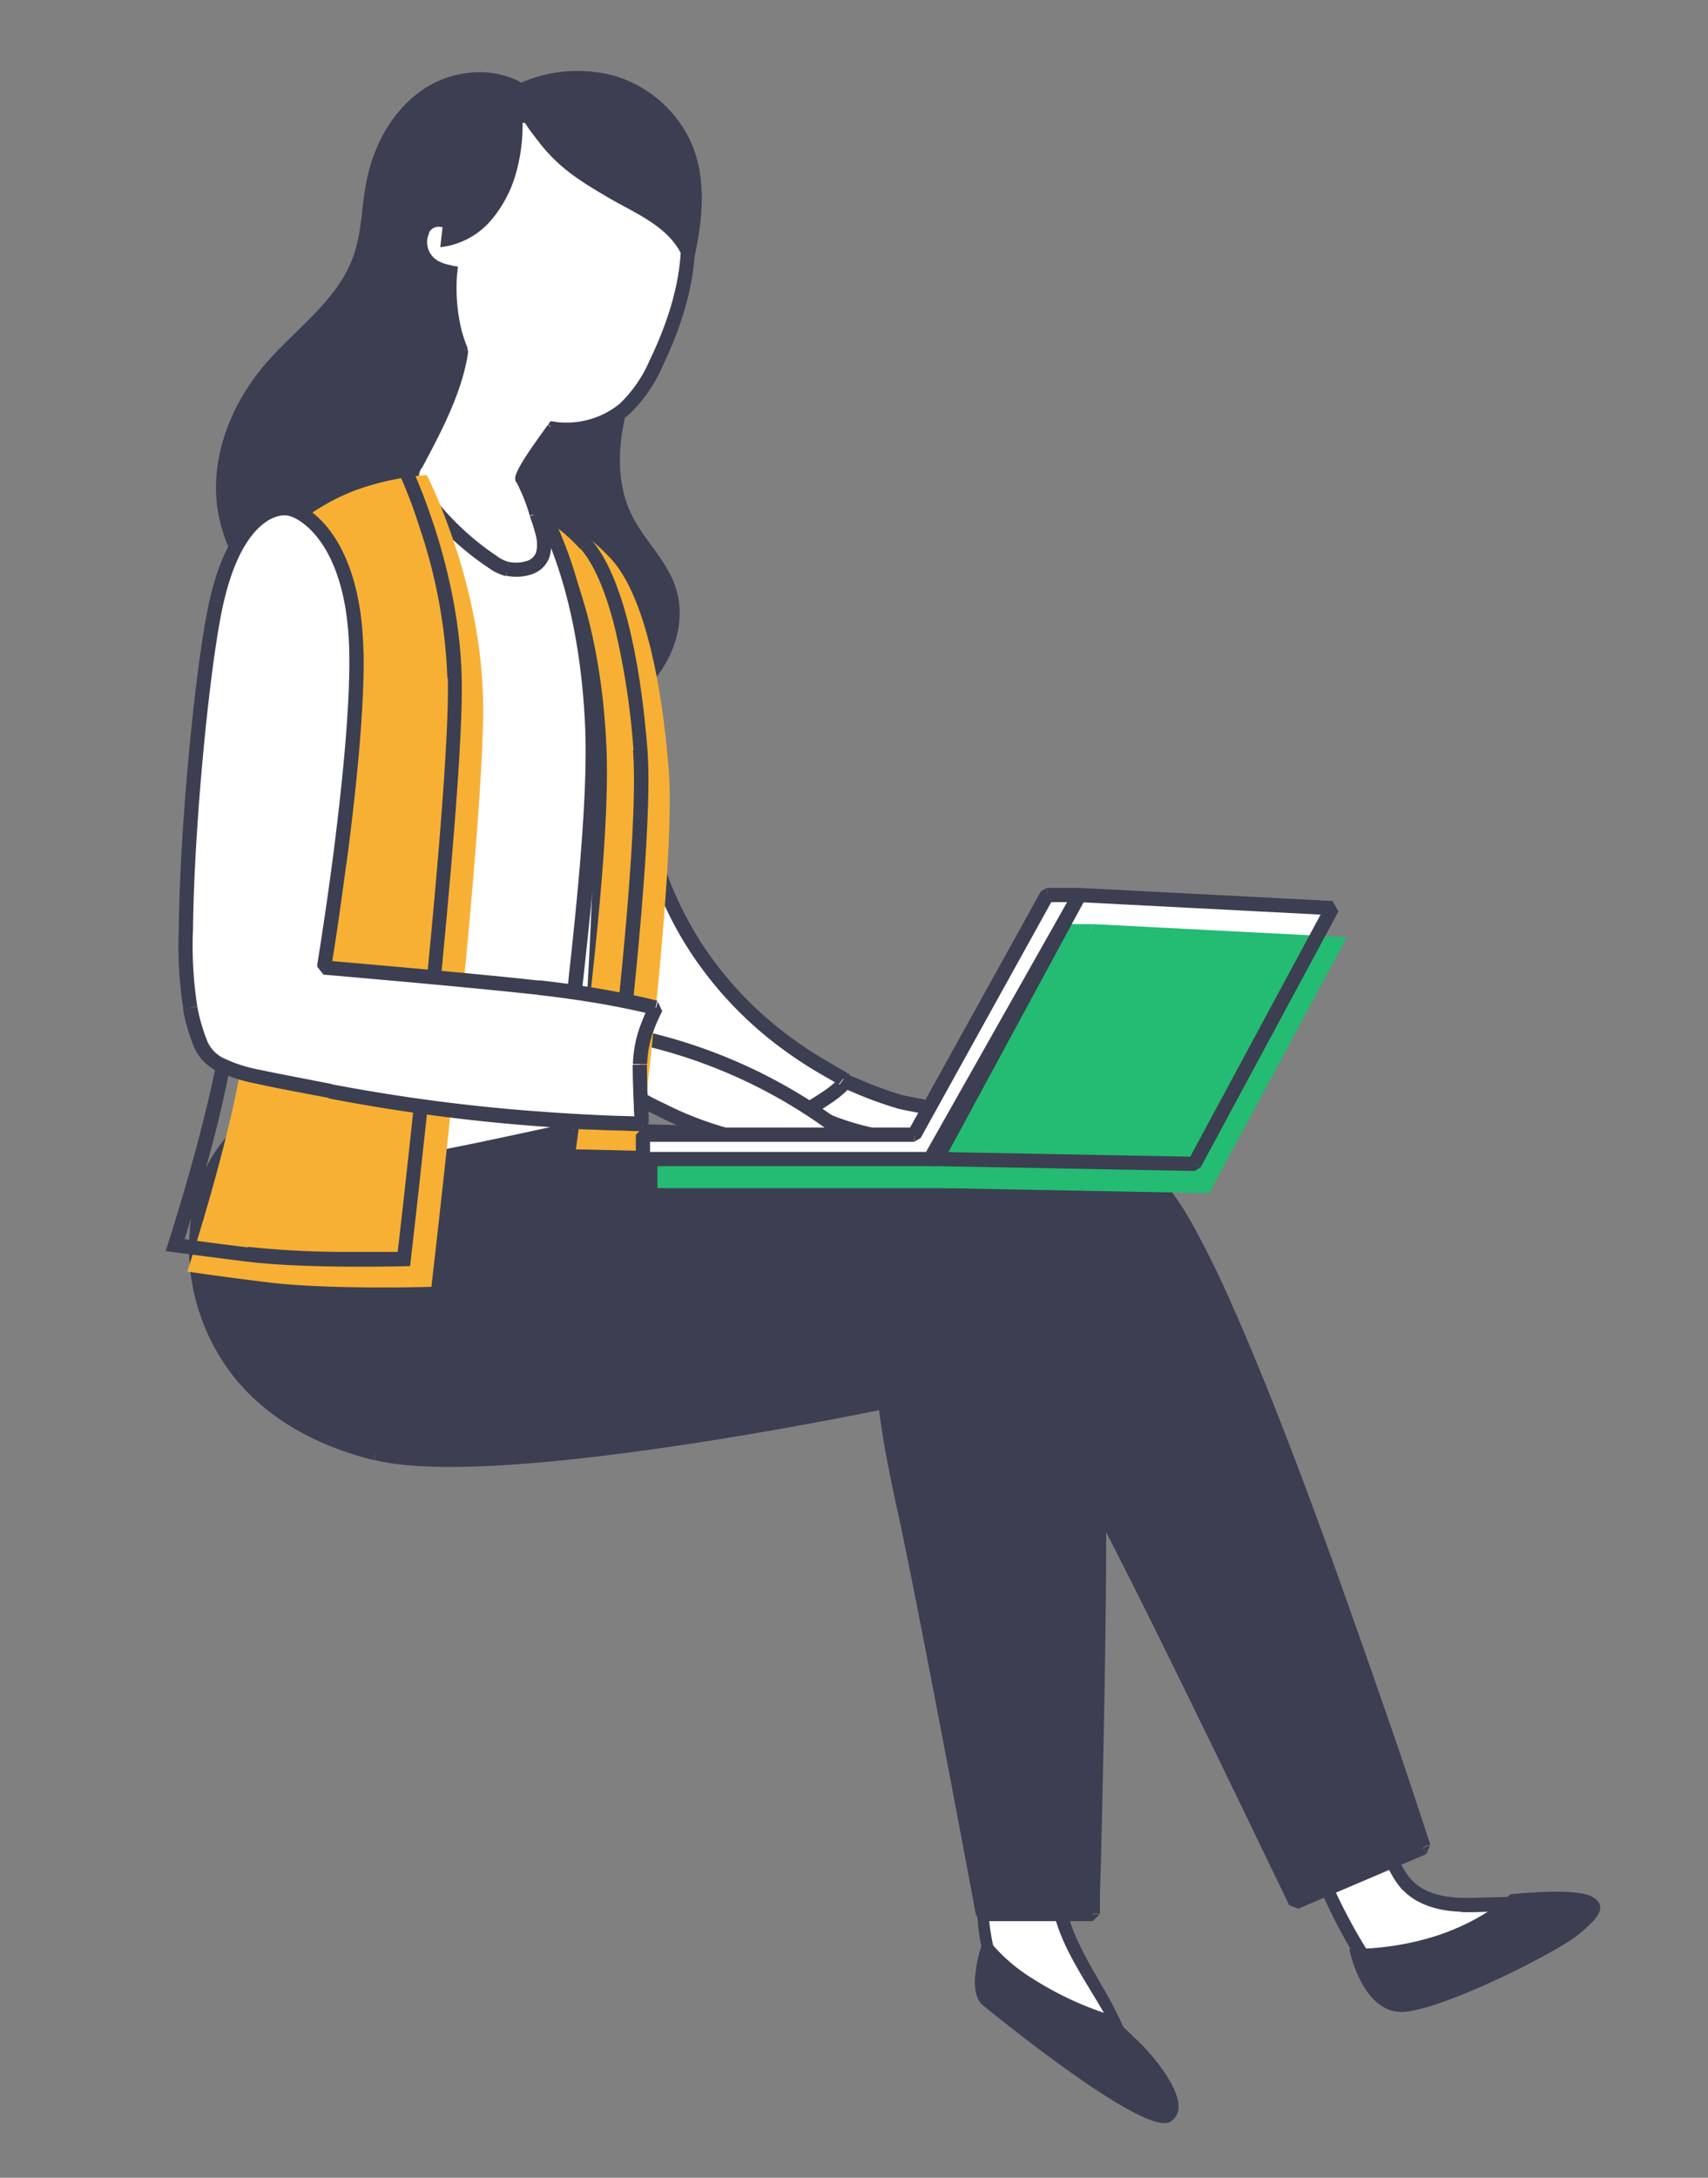 <svg id="Capa_1" data-name="Capa 1" xmlns="http://www.w3.org/2000/svg" xmlns:xlink="http://www.w3.org/1999/xlink" viewBox="0 0 240.52 306.58"><rect x="0" y="0" width="240.52" height="306.58" fill="#808080" stroke="none"/><defs><style>.cls-1{fill:none;clip-rule:evenodd;}.cls-2{fill:#fff;}.cls-3{fill:#3b3f51;}.cls-4{clip-path:url(#clip-path);}.cls-5{fill:#f7b034;}.cls-6{clip-path:url(#clip-path-2);}.cls-7{clip-path:url(#clip-path-3);}.cls-8{fill:#24bb72;}</style><clipPath id="clip-path"><path class="cls-1" d="M184.91,262.65A80.22,80.22,0,0,0,192.33,277a2.13,2.13,0,0,0,2.36,1.22,40.94,40.94,0,0,0,13.11-3c2.66-1.09,5.33-2.6,6.78-5.08.41-.7.66-1.73,0-2.21a1.81,1.81,0,0,0-.85-.24c-2.63-.29-5.27.08-7.92,0s-5.44-.74-7.23-2.66-2.26-4.48-3.6-6.61l-10.48,4.3"/></clipPath><clipPath id="clip-path-2"><path class="cls-1" d="M73.37,69.08s7.83,9.54,9,32.54c.77,14.52-3.2,41.44-3.2,45.72a104.11,104.11,0,0,1-1.08,11.54l9,.21s5.13-40.37,4.08-53.63S87.55,80.89,83.27,76A26.35,26.35,0,0,0,73.37,69.08Z"/></clipPath><clipPath id="clip-path-3"><path class="cls-1" d="M37.69,71.84a30.53,30.53,0,0,1,9.41-5.76,38.18,38.18,0,0,1,10-2.13s7.49,14.52,7.92,31.41-7.27,82.88-7.27,82.88-14.54.43-23.1-.64-11.32-1.49-11.32-1.49,6.2-18.79,7.91-31,6.64-50.4,6.64-57.88S37.69,71.84,37.69,71.84Z"/></clipPath></defs><title>Mesa de trabajo 4</title><path class="cls-2" d="M114.67,151.32c4.12.24,7.78,2.64,11.77,3.69,2.46.64,5.06.79,7.31,1.94.73.38,1.49,1.16,1.14,1.88a1.57,1.57,0,0,1-.6.6,9.48,9.48,0,0,1-5.6,1.36,28.56,28.56,0,0,1-5.77-1,35.92,35.92,0,0,1-6.65-2.08,4.17,4.17,0,0,1-1.74-1.24,3.3,3.3,0,0,1-.39-2.79,9.24,9.24,0,0,1,1.28-2.62"/><path class="cls-3" d="M115.1,153.94a8.82,8.82,0,0,1,1.17-2.34l-1.7-1.06a10.43,10.43,0,0,0-1.4,2.9Zm.23,1.94a2.3,2.3,0,0,1-.23-1.93l-1.93-.52a4.31,4.31,0,0,0,.55,3.64Zm1.36.93a3.37,3.37,0,0,1-1.35-.91l-1.62,1.16a5.17,5.17,0,0,0,2.12,1.56Zm6.47,2a36,36,0,0,1-6.48-2l-.83,1.82a38,38,0,0,0,6.83,2.14Zm5.56,1a27.69,27.69,0,0,1-5.57-1l-.46,1.95a30.14,30.14,0,0,0,6,1Zm5-1.19a8.6,8.6,0,0,1-5,1.19l-.06,2a10.57,10.57,0,0,0,6.18-1.52Zm.24-.19s0,0,0,0l-.1.08-.16.11,1.18,1.62a2.61,2.61,0,0,0,.92-1Zm-.68-.57a1.84,1.84,0,0,1,.61.5.37.37,0,0,1,.06.1v0a.2.2,0,0,1,0-.07l1.8.87a2,2,0,0,0-.25-2.09,3.8,3.8,0,0,0-1.33-1.12ZM126.18,156c1.26.33,2.62.54,3.79.79a13.26,13.26,0,0,1,3.33,1.07l.91-1.78a15.18,15.18,0,0,0-3.83-1.25c-1.32-.28-2.49-.45-3.69-.77Zm-11.57-3.67a18.74,18.74,0,0,1,5.62,1.48,54.2,54.2,0,0,0,6,2.19l.51-1.93a52.09,52.09,0,0,1-5.72-2.12,20.2,20.2,0,0,0-6.24-1.61Zm-.47,1.38,1,.26h0Zm.39,2.79.81-.58v0Zm1.74,1.24-.43.9h0Zm6.65,2.08-.24,1h0Zm5.77,1,0,1h0Zm5.6-1.36.55.84,0,0Zm.6-.6-.9-.43h0ZM133.75,157l.46-.89h0ZM126.44,155l-.26,1h0Z"/><path class="cls-2" d="M138.4,265.88a43.17,43.17,0,0,0,.4,6.71,8.64,8.64,0,0,0,.82,3,8.93,8.93,0,0,0,2.07,2.31,80.37,80.37,0,0,0,11,8.06,21.65,21.65,0,0,0,4.22,2.12,1.06,1.06,0,0,0,.72.06c.54-.2.44-1,.23-1.5-2.83-7-8.62-12.95-9-20.44a3.16,3.16,0,0,0-.4-1.78,2.9,2.9,0,0,0-2.56-.74c-2.54.12-5.23.26-7.38,1.65"/><path class="cls-3" d="M138.18,265.88a29.11,29.11,0,0,0,.56,8.33c.6,2.31,2.46,3.73,4.22,5.18,2,1.65,4.09,3.24,6.24,4.73a37.62,37.62,0,0,0,6.84,4c.62.25,1.57.75,2.13.11s.09-1.49-.16-2.09a52.87,52.87,0,0,0-3-5.9c-2.44-4.3-5.23-8.7-5.64-13.74-.09-.92,0-2-.77-2.66a3.39,3.39,0,0,0-2.48-.62c-2.6.06-5.48.27-7.71,1.76a.33.33,0,0,0,.33.57,14.3,14.3,0,0,1,6.41-1.52c.8,0,2-.25,2.75.24.89.62.64,2.48.78,3.45.54,3.68,2.3,7,4.16,10.16,1,1.67,2,3.31,3,5,.44.78.87,1.57,1.25,2.39.18.42.82,1.41.68,1.84s-.68.39-.87.39a4,4,0,0,1-1.28-.53,59,59,0,0,1-11.27-7.44c-1.9-1.52-4.28-3.09-4.92-5.57a35.85,35.85,0,0,1-.78-8.14C138.62,265.6,138.2,265.6,138.18,265.88Z"/><path class="cls-3" d="M139.07,265.93a.68.68,0,0,0-.2-.6.75.75,0,0,0-.49-.17.73.73,0,0,0-.7.69l1,.07a.24.24,0,0,1-.09.17.23.23,0,0,1-.16.07.32.32,0,0,1-.23-.09.35.35,0,0,1-.12-.31Zm.78,7.93a35.09,35.09,0,0,1-.77-8h-1a36.07,36.07,0,0,0,.8,8.25Zm4.74,5.3c-1-.78-2-1.52-2.89-2.39a6.44,6.44,0,0,1-1.86-2.92l-1,.25a7.29,7.29,0,0,0,2.12,3.38,35.77,35.77,0,0,0,3,2.46Zm11.17,7.38a59,59,0,0,1-11.17-7.38l-.62.78a59.59,59.59,0,0,0,11.36,7.5Zm1.07.48a1.12,1.12,0,0,1-.43-.15l-.31-.17-.34-.17-.41.91.27.14.34.18a1.9,1.9,0,0,0,.88.26Zm.38,0c0-.07.06-.09,0-.08l-.11.05-.19,0h-.13v1a2.12,2.12,0,0,0,.63-.1,1.55,1.55,0,0,0,.39-.19.89.89,0,0,0,.33-.47Zm-.65-1.5c.05.12.14.28.22.43s.17.32.25.49a2.12,2.12,0,0,1,.16.43c0,.13,0,.16,0,.12l.95.32a1.18,1.18,0,0,0,0-.7,3.37,3.37,0,0,0-.23-.6c-.09-.19-.18-.37-.27-.53l-.19-.37Zm-1.22-2.36c.43.79.86,1.56,1.22,2.36l.91-.41c-.38-.85-.82-1.65-1.26-2.43Zm-3-5c1,1.69,2,3.3,3,5l.87-.48c-.93-1.7-2-3.36-3-5Zm-4.22-10.34c.55,3.78,2.36,7.17,4.22,10.34l.86-.51c-1.86-3.16-3.57-6.41-4.09-10Zm-.58-3.12a.86.86,0,0,1,.3.43,3.31,3.31,0,0,1,.16.81c0,.31,0,.63.06,1a8.89,8.89,0,0,0,.06.92l1-.15c0-.21,0-.48-.06-.81s0-.67,0-1a4.37,4.37,0,0,0-.23-1.06,1.84,1.84,0,0,0-.66-.9Zm-2.44-.15c.46,0,.9-.09,1.38-.08a2,2,0,0,1,1.07.24l.56-.83a2.9,2.9,0,0,0-1.62-.41c-.51,0-1.09.06-1.44.08ZM139,266a13.77,13.77,0,0,1,6.2-1.46l-.06-1a14.7,14.7,0,0,0-6.62,1.59Zm-.84-1.43a.81.81,0,0,0-.27,1.11.87.87,0,0,0,.45.39A.81.81,0,0,0,139,266l-.48-.87a.19.19,0,0,1,.24.06.15.15,0,0,1,0,.1.18.18,0,0,1-.07.12Zm8-1.84c-2.6.06-5.61.26-8,1.84l.56.83c2.09-1.39,4.83-1.61,7.44-1.67Zm2.83.76a3.85,3.85,0,0,0-2.83-.76l0,1a3,3,0,0,1,2.13.49Zm.92,3a11.69,11.69,0,0,0-.14-1.47,2.63,2.63,0,0,0-.78-1.52l-.68.74a1.63,1.63,0,0,1,.48,1c.08.44.08.86.13,1.38ZM155.42,280c-2.46-4.34-5.17-8.62-5.58-13.53l-1,.09c.42,5.17,3.29,9.68,5.7,13.93Zm3.05,6a52.2,52.2,0,0,0-3.05-6l-.86.49a54.64,54.64,0,0,1,3,5.85Zm.08,2.61a1.64,1.64,0,0,0,.32-1.47,6.73,6.73,0,0,0-.4-1.14l-.92.38a6.93,6.93,0,0,1,.34,1,.64.64,0,0,1-.09.6Zm-2.69,0A7.18,7.18,0,0,0,157,289a1.53,1.53,0,0,0,1.51-.44l-.75-.66c-.12.13-.27.18-.57.12a6.38,6.38,0,0,1-1-.36Zm-6.94-4.08a38.34,38.34,0,0,0,6.93,4.08l.38-.93a36.88,36.88,0,0,1-6.74-4Zm-6.28-4.76c2,1.66,4.11,3.26,6.28,4.76l.57-.82c-2.14-1.48-4.22-3.06-6.21-4.71Zm-4.38-5.44c.65,2.5,2.66,4,4.38,5.44l.64-.77c-1.8-1.47-3.5-2.8-4.06-4.92Zm-.58-8.47a29.19,29.19,0,0,0,.58,8.47l1-.25a28.19,28.19,0,0,1-.55-8.17Zm.9,0-.5-.08v.09Zm.78,8.14-.48.12h0Zm4.92,5.57-.31.39h0ZM155.55,287l-.22.45h0Zm2.15.14-.48-.16v0h0Zm-1.93-4.23-.43.24h0Zm-3-5-.43.26h0Zm-4.16-10.16.5-.07h0Zm-.78-3.45.28-.41h0Zm-2.75-.24,0-.5h0Zm-6.41,1.52.24.44h0Zm-.33-.57.27.42h0Zm7.71-1.76v.5h0Zm2.48.62-.34.37h0Zm.77,2.66.49,0h0ZM155,280.26l-.44.24h0Zm3,5.9.46-.19h0Zm.16,2.09-.37-.34h0Zm-2.13-.11-.19.47h0ZM143,279.39l.32-.39h0Zm-4.22-5.18-.48.12h0Zm-.56-8.33-.5,0h0Z"/><path class="cls-2" d="M184.91,262.65A80.22,80.22,0,0,0,192.33,277a2.13,2.13,0,0,0,2.36,1.22,40.94,40.94,0,0,0,13.11-3c2.66-1.09,5.33-2.6,6.78-5.08.41-.7.66-1.73,0-2.21a1.81,1.81,0,0,0-.85-.24c-2.63-.29-5.27.08-7.92,0s-5.44-.74-7.23-2.66-2.26-4.48-3.6-6.61l-10.48,4.3"/><g class="cls-4"><path class="cls-3" d="M194.41,257l-5.24,2.14-5.24,2.15,1.13,2.78,5.25-2.15,5.24-2.15Zm5.26,7a10.15,10.15,0,0,1-1.66-2.79,29.58,29.58,0,0,0-1.76-3.6l-2.54,1.61a25.54,25.54,0,0,1,1.56,3.22,12.78,12.78,0,0,0,2.21,3.61Zm6.19,2.19c-2.5-.08-4.8-.71-6.19-2.19L197.48,266c2.21,2.35,5.49,3.05,8.29,3.13Zm8,0a29.14,29.14,0,0,0-4.16-.08c-1.36,0-2.61.11-3.86.06l-.12,3c1.4.06,2.8,0,4.08-.06a25.61,25.61,0,0,1,3.74.08Zm1.52.49a3.33,3.33,0,0,0-1.57-.49l-.22,3,.16,0s0,0,0,0Zm.46,4.22a4.4,4.4,0,0,0,.61-1.83,2.58,2.58,0,0,0-1-2.35l-1.75,2.43a.7.7,0,0,1-.2-.26c0-.07,0-.1,0-.05a.67.67,0,0,1,0,.23,1.48,1.48,0,0,1-.15.31Zm-7.5,5.71c2.73-1.12,5.79-2.78,7.5-5.71l-2.59-1.51c-1.18,2-3.45,3.38-6.05,4.44Zm-13.59,3.1a42.25,42.25,0,0,0,13.59-3.1l-1.14-2.78a39.41,39.41,0,0,1-12.63,2.89Zm-2.1-.32a4.06,4.06,0,0,0,2.08.32l-.14-3H194Zm-1.6-1.57a4,4,0,0,0,1.65,1.6l1.24-2.73s0,0-.07-.08a4.21,4.21,0,0,1-.31-.43Zm-7.56-14.58a81.28,81.28,0,0,0,7.56,14.58l2.51-1.65a77.47,77.47,0,0,1-7.28-14ZM195,258.35l1.27-.8-.67-1.06-1.17.48Zm3.6,6.61-1.1,1h0Zm7.23,2.66.06-1.49h0Zm7.92,0-.16,1.49h.05Zm.85.24.87-1.21,0,0,0,0Zm0,2.21-1.3-.76h0Zm-6.78,5.08-.57-1.39h0Zm-13.11,3,.07,1.49h0Zm-1.34-.17.67-1.34H194Zm-1-1.05,1.26-.82h0Z"/></g><path class="cls-3" d="M184.61,262.72a76,76,0,0,0,6.93,13.86,4.32,4.32,0,0,0,1.61,1.8,6.22,6.22,0,0,0,2.94.08,42,42,0,0,0,7.67-1.45c3.9-1.13,8.59-2.76,10.93-6.34.66-1,1.16-2.68-.27-3.3a8.07,8.07,0,0,0-3-.29c-1.41,0-2.82.08-4.22.1-2.81.05-6-.24-8.13-2.25-1.92-1.79-2.46-4.6-3.82-6.77a.45.45,0,0,0-.6-.16c-3.45,1.48-7,2.8-10.42,4.39-.33.15-.1.73.25.6,3.53-1.26,7-2.81,10.5-4.17-.16-.06-.33-.12-.5-.2,1.82,3.13,2.51,6.79,6.12,8.44,3.81,1.74,8,.76,12,1,.81,0,1.89,0,1.72,1.26a2.86,2.86,0,0,1-.58,1.12,10.05,10.05,0,0,1-2.46,2.41,23.09,23.09,0,0,1-5.54,2.69,42.09,42.09,0,0,1-6.74,1.79c-1.24.21-2.48.37-3.72.46a6.19,6.19,0,0,1-1.36,0c-.87-.15-1.29-.95-1.72-1.63a91.66,91.66,0,0,1-7.15-13.63C185,262.19,184.51,262.41,184.61,262.72Z"/><path class="cls-3" d="M66.13,158.87s86,.44,96.23,7.68,38.06,93.56,38.06,93.56l-18,7.68s-25.24-53-33.78-67.5-35.08-11.95-44-12.39-39.77-.84-39.77-.84Z"/><path class="cls-3" d="M65.84,187.1l1.29-28.18-2-.09L63.85,187Zm38.83-.19c-4.51-.22-14.47-.43-23.28-.59l-11.58-.19-3.61,0-1,0h-.35v1l0,1h.35l1,0,3.61,0,11.57.19c8.83.16,18.75.37,23.22.58Zm44.87,12.88c-4.53-7.68-13.72-10.73-22.6-12s-18-.72-22.27-.92l-.1,2c4.66.23,13.31-.31,22.09.91s17.12,4.16,21.15,11Zm32.91,68,.91-.43h0v0l-.06-.11-.21-.45c-.19-.39-.46-1-.82-1.7-.7-1.48-1.72-3.61-3-6.21-2.5-5.19-5.93-12.27-9.62-19.8-7.37-15.05-15.83-32-20.12-39.26l-1.73,1c4.25,7.22,12.67,24,20.06,39.13,3.68,7.52,7.11,14.6,9.6,19.79l3,6.2c.35.74.63,1.31.81,1.7l.22.45.05.11,0,0h0Zm17.57-8.6-18,7.68.79,1.84,18-7.68Zm-38.24-91.82a9.59,9.59,0,0,1,1.9,2,38.72,38.72,0,0,1,2.4,3.76c1.71,3,3.63,6.94,5.65,11.49,4,9.08,8.46,20.52,12.57,31.75s7.9,22.24,10.67,30.43c1.38,4.1,2.5,7.5,3.28,9.87.39,1.19.7,2.12.9,2.75q.15.48.24.72l.06.19v0h0l.95-.31,1-.31h0v-.05l-.06-.18c0-.17-.13-.41-.24-.73-.2-.63-.51-1.57-.9-2.75-.78-2.38-1.9-5.78-3.29-9.88C194.1,238,190.3,227,186.18,215.71s-8.56-22.73-12.63-31.88c-2-4.57-4-8.57-5.74-11.66a38.38,38.38,0,0,0-2.53-4,11,11,0,0,0-2.34-2.47Zm-95.65-8.5v1h1l2.74,0c2.37,0,5.77.07,9.87.14,8.22.16,19.28.44,30.65.95s23.07,1.23,32.54,2.29c4.73.53,8.9,1.14,12.18,1.83s5.62,1.48,6.71,2.25l1.16-1.63c-1.47-1-4.13-1.87-7.45-2.57s-7.62-1.34-12.38-1.87c-9.54-1.06-21.27-1.8-32.67-2.3s-22.47-.79-30.7-.95c-4.11-.07-7.51-.12-9.89-.14l-2.75,0h-1Zm-1.28,28.19-1-.05,1,1.05Zm83.82,13.23.87-.5h0Zm33.78,67.5-.9.43,1.3.49Zm18-7.68.39.92.56-1.23Zm-38.06-93.56.58-.81h0Zm-96.23-7.68v-1l-1,1Z"/><path class="cls-3" d="M56.51,161.43s73.34,0,84.05,5.55,13.69,22.65,14.12,39.73-.85,62.79-.85,62.79h-15.4s-8.56-45.72-11.12-57.24-2.56-14.95-2.56-14.95S70,208.85,52.89,204.58s-25.24-15.82-25.24-29.49,9.4-17.94,9.4-17.94Z"/><path class="cls-3" d="M36.84,158.13l19.45,4.27.43-2-19.45-4.28Zm-8.19,17c0-6.58,2.25-10.84,4.46-13.45a16.4,16.4,0,0,1,3-2.79c.42-.28.76-.49,1-.62l.26-.13.06,0h0l-.42-.91-.41-.91h0l-.09.05-.34.18c-.28.16-.68.39-1.15.72a18,18,0,0,0-3.42,3.14c-2.5,3-4.94,7.66-4.94,14.74Zm24.48,28.52c-8.39-2.09-14.49-6-18.51-10.88a27.41,27.41,0,0,1-6-17.64h-2A29.43,29.43,0,0,0,33.07,194c4.33,5.33,10.85,9.38,19.58,11.56Zm71.62-6.3-.21-1h0l-.12,0-.45.09-1.77.36c-1.52.31-3.72.74-6.42,1.25-5.39,1-12.75,2.32-20.65,3.49s-16.32,2.21-23.82,2.69-14,.39-18.14-.64l-.48,1.94c4.44,1.11,11.21,1.18,18.75.7s16.06-1.53,24-2.71,15.32-2.49,20.73-3.51c2.7-.51,4.91-.94,6.45-1.25l1.77-.36.46-.1.12,0h0ZM128.29,212c-1.28-5.75-1.92-9.46-2.23-11.72-.16-1.13-.24-1.9-.28-2.38,0-.23,0-.4,0-.5v-.13h-2v.19c0,.13,0,.32,0,.58,0,.53.12,1.33.29,2.5.32,2.32,1,6.09,2.25,11.88Zm10.14,57.46,1-.19h0v0l0-.1-.07-.38c-.07-.34-.16-.84-.28-1.47-.24-1.28-.58-3.11-1-5.34-.85-4.47-2-10.54-3.23-17-2.45-12.86-5.24-27.19-6.52-33l-2,.44c1.28,5.74,4.06,20,6.52,32.91,1.23,6.43,2.38,12.5,3.22,17,.42,2.23.77,4.06,1,5.34.12.63.21,1.13.27,1.47l.07.38,0,.1v0h0Zm15.4-1h-15.4v2h15.4Zm-.15-61.77c.22,8.52,0,24.2-.26,37.76-.13,6.78-.28,13-.39,17.58-.06,2.27-.11,4.12-.14,5.4,0,.64,0,1.14,0,1.48v.51h0l1,0,1,0h0V269c0-.34,0-.84,0-1.48,0-1.29.08-3.14.14-5.41.11-4.56.26-10.8.39-17.59.27-13.55.48-29.27.26-37.85ZM140.1,167.87c5,2.59,8.3,7.95,10.41,14.94s3,15.42,3.17,23.92l2,0c-.22-8.57-1.08-17.22-3.26-24.45s-5.7-13.18-11.4-16.14Zm-83.59-6.44v1h3.16c2,0,4.93,0,8.45.07,7,.09,16.54.26,26.36.61s20,.87,28.34,1.64c4.17.39,7.89.85,10.88,1.37a24.85,24.85,0,0,1,6.4,1.74l.92-1.78a26.68,26.68,0,0,0-7-1.93c-3.07-.54-6.84-1-11.05-1.39-8.41-.78-18.6-1.3-28.45-1.65s-19.36-.52-26.4-.61c-3.53,0-6.44-.06-8.47-.07H56.51Zm-19.46-4.28.22-1-.63.07Zm87.7,40.16h1l-1.21-1Zm2.56,14.95-1,.22h0Zm11.12,57.24-1,.18,1,.82Zm15.4,0v1l1-1Zm.85-62.79,1,0ZM140.56,167l.46-.89h0Zm-84.05-5.55-.22,1,.22,0Z"/><path class="cls-3" d="M74.37,12.23c-4.32-3.05-10.54-2.56-14.9.44s-7,8.07-7.94,13.27c-.62,3.39-.62,6.92-1.78,10.16-2.19,6.13-8,10.1-12.26,15-4.94,5.68-8,13.36-6.82,20.79C31.93,79.71,37.62,86.13,43.9,91c8.25,6.38,18.19,10.93,28.61,11.53,6,.35,12.3-.73,17.06-4.36S97.09,87.91,95,82.29c-1.33-3.63-4.37-6.36-6.06-9.83-2.28-4.66-1.92-10.22-.54-15.22s3.7-9.7,5.29-14.63A52.24,52.24,0,0,0,96.08,30.4c.29-4.11,0-8.53-2.42-11.87a14.55,14.55,0,0,0-9.12-5.33,43.09,43.09,0,0,0-10.77-.29"/><path class="cls-2" d="M80.74,74.42a36.26,36.26,0,0,1,7.69,19.81c.83,12,.95,25.48,9.2,38.59s20.05,18.23,21.15,19.08-5.56,4.58-5.56,4.58-11.19-1.16-18-4.58S82,149.05,79.79,138.81,78.42,85,78.42,85Z"/><path class="cls-3" d="M79.4,85.19l2.32-10.55-2-.43L77.45,84.76Zm1.37,53.41A90.2,90.2,0,0,1,79.65,126c-.23-5.51-.33-11.9-.36-18s0-11.84,0-16.09c0-2.12,0-3.86.06-5.07,0-.6,0-1.07,0-1.4V85h0a7.32,7.32,0,0,0-1,0l-1,0h0v.49c0,.32,0,.8,0,1.4,0,1.22,0,3-.06,5.08,0,4.25-.08,10,0,16.12s.13,12.51.36,18.06A91.79,91.79,0,0,0,78.81,139ZM95.62,151a50,50,0,0,0-5.09-2.09,27.77,27.77,0,0,1-4.3-1.87A9.82,9.82,0,0,1,83,144.12a14.88,14.88,0,0,1-2.2-5.52l-2,.41a16.87,16.87,0,0,0,2.52,6.25,11.84,11.84,0,0,0,3.9,3.51,29.51,29.51,0,0,0,4.6,2,47.19,47.19,0,0,1,4.89,2Zm17.6,5.48.1-1h-.12l-.36,0-1.34-.17c-1.14-.16-2.74-.41-4.54-.77A47.32,47.32,0,0,1,95.62,151l-.9,1.79a49.24,49.24,0,0,0,11.85,3.66c1.85.37,3.48.62,4.65.79l1.38.18.38,0h.13Zm5-3.79a.7.7,0,0,1-.26-.45.59.59,0,0,1,0-.29,1.41,1.41,0,0,1-.27.31,14.34,14.34,0,0,1-1.81,1.42c-.75.5-1.53,1-2.12,1.34l-.73.43-.2.12-.06,0h0l.49.87.49.87h0l.06,0,.21-.13c.18-.1.45-.25.75-.44.62-.37,1.44-.87,2.22-1.41a15.19,15.19,0,0,0,2.11-1.65,3.45,3.45,0,0,0,.7-1,1.47,1.47,0,0,0,.1-.79,1.29,1.29,0,0,0-.49-.83ZM96.78,133.35a53,53,0,0,0,13.51,14.4,58,58,0,0,0,5.38,3.51c.7.41,1.3.74,1.74,1l.53.31.17.1,0,0h0l1.22-1.59a9,9,0,0,0-1-.6l-1.71-1a54.89,54.89,0,0,1-5.19-3.39,50.8,50.8,0,0,1-13-13.86ZM87.43,94.29c.82,11.88.94,25.69,9.35,39.06l1.7-1.07c-8.09-12.85-8.22-26.09-9-38.12ZM80.74,74.42l-.75.66h0l0,.06a2.38,2.38,0,0,1,.2.25c.18.22.44.56.76,1a34.26,34.26,0,0,1,2.38,3.89,35.48,35.48,0,0,1,4,14l2-.13a37.44,37.44,0,0,0-4.27-14.79,36.57,36.57,0,0,0-2.52-4.12c-.34-.47-.62-.84-.82-1.09l-.24-.29-.06-.07,0,0h0ZM78.42,85l-1-.22,0,.2Zm1.37,53.83-1,.2h0Zm33.43,17.67-.11,1,.6-.12ZM97.63,132.82l-.85.53h0Zm-9.2-38.59-1,.06ZM80.74,74.42l.75-.65-1.73.44Z"/><path class="cls-2" d="M88.92,145.79a73.29,73.29,0,0,1,28.76,12.84c.19.15.41.31.43.56s-.35.58-.68.7a16,16,0,0,1-5.44.79,38.59,38.59,0,0,1-8.86-.66,48.44,48.44,0,0,1-9.86-3.7c-2.07-.95-4.24-2-5.48-3.88s-1-4.93,1-5.93"/><path class="cls-3" d="M88.62,151.89a4,4,0,0,1-.56-2.61,2.34,2.34,0,0,1,1.2-1.87l-.88-1.8a4.3,4.3,0,0,0-2.3,3.39,5.94,5.94,0,0,0,.87,4Zm5.06,3.52c-2.11-1-4-1.9-5.06-3.52L87,153c1.42,2.18,3.88,3.31,5.9,4.24Zm9.66,3.63a47.46,47.46,0,0,1-9.66-3.63l-.83,1.82A49.28,49.28,0,0,0,102.91,161Zm8.63.64a37.38,37.38,0,0,1-8.63-.64l-.42,2a39.85,39.85,0,0,0,9.1.68Zm5.1-.72a15.1,15.1,0,0,1-5.1.72l0,2a17,17,0,0,0,5.77-.85Zm.05.29a.47.47,0,0,1,0-.27.51.51,0,0,1,.07-.1l0,0-.12.06.7,1.87a2.49,2.49,0,0,0,.79-.45,1.55,1.55,0,0,0,.54-1.25Zm-.05.17.06.06.05,0,0,0,0-.07a.53.53,0,0,1,0-.2l2-.17a1.52,1.52,0,0,0-.41-.91,4.11,4.11,0,0,0-.41-.36ZM88.72,146.77a72.14,72.14,0,0,1,28.36,12.67l1.2-1.61a74.26,74.26,0,0,0-29.16-13Zm4.55,9.55.41-.91h0Zm9.86,3.7-.22,1h0Zm8.86.66,0,1h0Zm5.44-.79-.35-.93h0Zm.68-.7,1-.06v0Zm-.43-.56.61-.79h0Z"/><path class="cls-2" d="M55.45,65.52l4.92.2s12.4,2.36,15,5.13,7,14.1,8.76,24.77-.64,52.12-1.28,55.32-2.13,8.11-2.13,8.11S54,165,52,164.4s4.28-45.71,4.49-60.23S55.45,66.59,55.45,65.52Z"/><path class="cls-3" d="M57.53,104.19c.1-7.29-.17-16.71-.47-24.42S56.45,66,56.45,65.52h-2c0,.56.32,6.66.62,14.32s.56,17.09.46,24.32Zm-5.17,59.26a.79.79,0,0,1,.36.25.49.49,0,0,1,.08.12,1,1,0,0,1,0-.2,10.22,10.22,0,0,1-.09-1.41c0-1.28.07-3.11.23-5.38.31-4.52.91-10.66,1.58-17.24,1.33-13.13,2.94-28.09,3.05-35.4l-2,0c-.11,7.2-1.7,22-3,35.23-.67,6.58-1.27,12.74-1.59,17.3-.15,2.28-.24,4.18-.23,5.55a12.83,12.83,0,0,0,.11,1.7,3.33,3.33,0,0,0,.18.67,1.31,1.31,0,0,0,.76.74Zm28.33-4.4-.22-1h0l0,0-.23,0-.85.19-3,.67c-2.53.55-5.93,1.28-9.38,2s-7,1.39-9.73,1.86c-1.38.23-2.56.41-3.45.51-.44,0-.8.08-1.06.09s-.36,0-.29,0l-.64,1.9a3.06,3.06,0,0,0,1,.1c.34,0,.75,0,1.22-.1,1-.11,2.17-.29,3.56-.53,2.8-.47,6.33-1.16,9.8-1.87s6.87-1.44,9.41-2l3.06-.67.85-.19.22,0,.06,0h0Zm1.15-8.31c-.31,1.57-.84,3.56-1.29,5.19-.22.81-.43,1.52-.58,2l-.17.59,0,.16v0h0l1,.29,1,.29h0l0,0,0-.17.17-.6c.15-.52.36-1.24.59-2.06.45-1.63,1-3.69,1.32-5.32Zm1.28-55a95.27,95.27,0,0,1,.6,12.54c0,5.42-.15,11.69-.37,17.73s-.53,11.84-.82,16.33c-.14,2.25-.27,4.17-.4,5.62s-.22,2.41-.29,2.74l2,.4c.1-.47.21-1.53.33-3s.26-3.39.4-5.65c.29-4.51.59-10.33.81-16.39s.39-12.35.38-17.8a96.42,96.42,0,0,0-.63-12.86ZM74.6,71.52a15.72,15.72,0,0,1,2.05,3.31,57.85,57.85,0,0,1,2.45,5.78,85.11,85.11,0,0,1,4,15.17l2-.32A87.27,87.27,0,0,0,81,79.92a60.12,60.12,0,0,0-2.54-6,16.85,16.85,0,0,0-2.37-3.77Zm-14.23-5.8-.19,1h0l.1,0,.39.08,1.42.3c1.2.26,2.81.64,4.5,1.1a47.32,47.32,0,0,1,4.92,1.6,9.24,9.24,0,0,1,3,1.71l1.47-1.35A10.85,10.85,0,0,0,72.29,68a48.89,48.89,0,0,0-5.13-1.67c-1.74-.47-3.38-.85-4.6-1.12l-1.45-.31-.41-.08-.1,0h0Zm-5,.8,4.92.2.08-2-4.92-.21Zm25.28,92.53.22,1,.74-.69ZM60.37,65.72l.19-1h-.15Zm-4.92-.2,0-1-1,1Z"/><path class="cls-5" d="M76.37,72s7.83,9.54,9,32.54c.77,14.52-3.2,41.44-3.2,45.72a104.11,104.11,0,0,1-1.08,11.54l9,.21s5.13-40.37,4.08-53.63-3.64-24.57-7.92-29.48A26.35,26.35,0,0,0,76.37,72Z"/><path class="cls-2" d="M70,17.08l.43-.1c0-.1.11-.21.15-.31Z"/><path class="cls-3" d="M70.08,17.59c.12-.05.27-.07.39-.11a.7.7,0,0,0,.17-.06s.06-.06.1-.08.06-.06.08-.1,0,0,0,0,0-.06,0-.08A1.51,1.51,0,0,0,71,17l.06-.13a.34.34,0,0,0,0-.2.28.28,0,0,0,0-.13.36.36,0,0,0-.11-.16s-.06-.07-.1-.09l-.12-.06a.37.37,0,0,0-.21,0,.38.38,0,0,0-.19.06,5,5,0,0,1-.49.35l-.06.07a.65.65,0,0,0-.15.12.26.26,0,0,0-.08.19.34.34,0,0,0,0,.2.33.33,0,0,0,.06.19.52.52,0,0,0,.31.23l.15,0a.46.46,0,0,0,.26-.07l.5-.35.06-.06-.7-.7c0,.1-.1.21-.15.31.11-.08.21-.17.31-.23-.14,0-.28.06-.43.11a1,1,0,0,0-.19.08.27.27,0,0,0-.12.14.35.35,0,0,0-.06.19.37.37,0,0,0,0,.21.53.53,0,0,0,.23.3A.52.52,0,0,0,70.08,17.59Z"/><path class="cls-2" d="M96.11,27.67a13.93,13.93,0,0,0-3.43-6.46,15.26,15.26,0,0,0-4.34-2.83,27.1,27.1,0,0,0-18-1.42,88.57,88.57,0,0,0-5.68,14.27,4,4,0,0,0-.15.57c-1.69-1-3.76-1.54-5,.52a4,4,0,0,0,1.76,5.35,6.33,6.33,0,0,0,2.13.68,25.77,25.77,0,0,0,.64,8.4,22.45,22.45,0,0,0,.86,2.67c-.78,5.51-3.88,11.25-6.42,16A3,3,0,0,0,58,67a2.87,2.87,0,0,0,.6,1.36A39.2,39.2,0,0,0,69.44,79.13a5.8,5.8,0,0,0,2,1c2,.41,4.34-.08,5-2s-.19-4-.85-5.85a26.36,26.36,0,0,0-2-4.83c.07-1,2.63-4.56,4.43-7.06a12.8,12.8,0,0,0,10-2.79A19.77,19.77,0,0,0,92.45,51C95.92,43.76,98.16,35.46,96.11,27.67Z"/><path class="cls-3" d="M93.35,51.44c3.52-7.33,5.86-15.9,3.73-24l-1.94.51c2,7.45-.16,15.48-3.59,22.64ZM88.6,58.33a20.73,20.73,0,0,0,4.75-6.89l-1.8-.87a18.77,18.77,0,0,1-4.26,6.25Zm-10.76,3a13.83,13.83,0,0,0,10.76-3l-1.31-1.51a11.88,11.88,0,0,1-9.21,2.55Zm-3.31,6.13s0,0,.07-.19a5.69,5.69,0,0,1,.28-.58c.26-.48.62-1.07,1.05-1.72.86-1.3,1.94-2.79,2.84-4l-1.62-1.16c-.9,1.24-2,2.77-2.89,4.11-.44.67-.84,1.32-1.14,1.87a8.09,8.09,0,0,0-.38.8,2.47,2.47,0,0,0-.2.8Zm2,4.43a27,27,0,0,0-2.09-5l-1.71,1A25.33,25.33,0,0,1,74.6,72.6Zm.86,6.5A6.64,6.64,0,0,0,77.42,75a23.64,23.64,0,0,0-.94-3l-1.88.67a22.07,22.07,0,0,1,.87,2.78,4.8,4.8,0,0,1,0,2.42Zm-6.12,2.65a6.87,6.87,0,0,0,3.51-.16,3.94,3.94,0,0,0,2.61-2.49l-1.9-.62A2,2,0,0,1,74.09,79a4.84,4.84,0,0,1-2.46.09ZM68.89,80a6.69,6.69,0,0,0,2.34,1.1l.39-2A4.74,4.74,0,0,1,70,78.3Zm-11.09-11A40.09,40.09,0,0,0,68.89,80L70,78.3A38.31,38.31,0,0,1,59.46,67.79ZM57,67.07a3.94,3.94,0,0,0,.78,1.86l1.64-1.15a1.92,1.92,0,0,1-.42-.87ZM57.62,65A4,4,0,0,0,57,67.07l2-.16a2.2,2.2,0,0,1,.36-1Zm6.32-15.7c-.75,5.3-3.75,10.87-6.32,15.69l1.77.94c2.52-4.72,5.72-10.63,6.53-16.35ZM63.1,47a23.62,23.62,0,0,0,.9,2.77l1.87-.71A21,21,0,0,1,65,46.51Zm-.67-8.72A27,27,0,0,0,63.1,47L65,46.51a25.17,25.17,0,0,1-.62-8.09Zm-1.6.27a7.39,7.39,0,0,0,2.46.79l.27-2a5.43,5.43,0,0,1-1.8-.58Zm-2.15-6.74c-1.5,2.53-.07,5.55,2.14,6.74l1-1.76a3,3,0,0,1-1.37-4ZM65,30.94a6.54,6.54,0,0,0-3.17-1,3.53,3.53,0,0,0-3.18,1.89l1.72,1a1.54,1.54,0,0,1,1.45-.91,4.58,4.58,0,0,1,2.17.75Zm-1.31,0a6.45,6.45,0,0,0-.18.68l2,.43c0-.22.07-.35.11-.48Zm5.72-14.38A90.94,90.94,0,0,0,63.7,31l1.93.53a88.29,88.29,0,0,1,5.63-14.11Zm19.31.94A28.13,28.13,0,0,0,70.09,16l.52,1.93a26.09,26.09,0,0,1,17.31,1.37Zm4.63,3a16.24,16.24,0,0,0-4.63-3l-.83,1.82A14.15,14.15,0,0,1,92,21.93Zm3.7,6.92a14.9,14.9,0,0,0-3.7-6.92L92,21.92a12.79,12.79,0,0,1,3.17,6ZM92.45,51l.9.43h0Zm-4.51,6.56-.65-.75h0ZM78,60.36l.12-1-.59-.07-.34.48Zm-4.43,7.06-1-.06,0,.31.16.27Zm2,4.83.94-.33h0Zm-4.11,7.83.2-1h0Zm-2-1L70,78.3h0ZM58.63,68.35l.83-.56h0ZM58,67l-1,.08h0Zm.48-1.55L57.62,65h0Zm6.42-16,1,.14,0-.26-.09-.24Zm-.86-2.67,1-.24h0Zm-.64-8.4,1,.07.07-.93-.93-.13Zm-2.13-.68-.48.88h0Zm-1.76-5.35.86.51h0Zm5-.52-.5.87,1.18.69L65.5,32Zm.15-.57.94.31v-.05ZM70.35,17l-.26-1-.45.12-.2.42Zm18,1.42.41-.91h0Zm4.34,2.83.7-.71h0Zm3.43,6.46-1,.26h0Z"/><path class="cls-3" d="M96.61,27.52a13.69,13.69,0,0,0-6.45-8.81A27.47,27.47,0,0,0,72.42,16c-.68.12-1.92.16-2.42.62a9.49,9.49,0,0,0-1.3,2.72A69.5,69.5,0,0,0,64,31.65l.76-.31C62.5,30.06,59.54,30,58.72,33s1.84,5.37,4.59,5.85l-.38-.5a30.71,30.71,0,0,0,.29,6.84,20,20,0,0,0,.83,3.26,5.38,5.38,0,0,1-.12,3.45A59.1,59.1,0,0,1,58.49,64.4c-.83,1.55-1.28,2.64-.27,4.21a36.22,36.22,0,0,0,3.62,4.65,37.49,37.49,0,0,0,4.5,4.23c1.41,1.12,3,2.54,4.76,3,3,.84,6.08-.66,6-4,0-2-.91-3.88-1.55-5.72-.27-.76-.56-1.51-.89-2.25-.15-.33-.6-.91-.6-1.28a2.66,2.66,0,0,1,.41-.91A46.94,46.94,0,0,1,77.43,62c.16-.22.51-.94.76-1.07s.91.06,1.22.06a14.77,14.77,0,0,0,2.81-.2,13,13,0,0,0,8.87-6.16,43.11,43.11,0,0,0,5.33-12.94,29.29,29.29,0,0,0,.19-14.17.51.51,0,0,0-1,.27c1.78,7.1.12,14.5-2.75,21.08-1.3,3-2.79,6.16-5.29,8.34A12.56,12.56,0,0,1,78,59.86a.55.55,0,0,0-.45.25c-1.24,1.71-2.5,3.42-3.6,5.24a7.33,7.33,0,0,0-.78,1.59c-.23.76.26,1.26.59,2,.48,1,.83,2.13,1.22,3.22a14.9,14.9,0,0,1,1.16,4.21,2.88,2.88,0,0,1-1.82,3.16,4.9,4.9,0,0,1-3.12,0,13.47,13.47,0,0,1-3.18-2,36.57,36.57,0,0,1-3.17-2.66A37.24,37.24,0,0,1,60,69.31c-.85-1.17-1.72-2.16-1-3.63.6-1.2,1.27-2.35,1.87-3.55a65.23,65.23,0,0,0,3-6.71,29.54,29.54,0,0,0,1.26-4.15,6.72,6.72,0,0,0,.34-1.82,8.53,8.53,0,0,0-.5-1.53,25.15,25.15,0,0,1-1-9.6.5.5,0,0,0-.38-.49c-2.06-.35-4.19-1.74-3.92-4.13.31-2.73,2.83-2.5,4.63-1.49A.52.52,0,0,0,65,31.9a63.28,63.28,0,0,1,4-10.8c.39-.89.81-1.75,1.2-2.62.52-1.12.85-1.24,2.05-1.49a26.69,26.69,0,0,1,16.82,2.25,12.65,12.65,0,0,1,6.56,8.51A.5.5,0,1,0,96.61,27.52Z"/><path class="cls-5" d="M40.69,74.71A30.53,30.53,0,0,1,50.1,69a38.18,38.18,0,0,1,10-2.13s7.49,14.52,7.92,31.41-7.27,82.88-7.27,82.88-14.54.43-23.1-.64S26.37,179,26.37,179s6.2-18.79,7.91-31,6.64-50.4,6.64-57.88S40.69,74.71,40.69,74.71Z"/><g class="cls-6"><path class="cls-3" d="M84.78,74.66A27.57,27.57,0,0,0,77.71,69a28,28,0,0,0-2.59-1.32l-.77-.32-.22-.09-.06,0h0s0,0-.67,1.88L72.7,71h0l.15.06.62.26a24.55,24.55,0,0,1,8.26,6Zm8.4,30.64a111.76,111.76,0,0,0-2.81-18.2c-1.34-5.19-3.14-9.62-5.59-12.44l-3,2.63c1.83,2.1,3.44,5.79,4.73,10.81a107.37,107.37,0,0,1,2.7,17.52Zm-6.07,53.79,2,.25h0v-.11c0-.08,0-.19,0-.34s.1-.75.17-1.31c.13-1.14.33-2.77.56-4.77.47-4,1.08-9.47,1.65-15.36,1.15-11.7,2.19-25.3,1.65-32.14l-4,.32c.51,6.42-.48,19.63-1.64,31.43-.57,5.86-1.18,11.31-1.64,15.29-.23,2-.43,3.62-.56,4.74-.07.57-.13,1-.16,1.3s0,.26,0,.34v.11h0Zm-9,1.79,9,.2.09-4-9-.21Zm-.87-13.54a69.74,69.74,0,0,1-.53,7.14c-.13,1.16-.26,2.19-.36,2.93l-.12.87c0,.1,0,.18,0,.23v.06h0l2,.29,2,.29h0v-.07c0-.05,0-.13,0-.24s.07-.52.12-.9c.1-.75.24-1.81.38-3a73.89,73.89,0,0,0,.55-7.6Zm3.2-45.61c.38,7.08-.41,17.3-1.31,26.39-.44,4.53-.91,8.74-1.27,12.1s-.62,5.91-.62,7.12h4c0-.94.23-3.28.59-6.69s.84-7.58,1.29-12.13c.89-9.07,1.71-19.57,1.32-27Zm-7-32.65-1.55,1.27h0l0,.06a2.46,2.46,0,0,1,.21.28c.19.27.47.69.82,1.27a38.38,38.38,0,0,1,2.69,5.51c2,5,4.24,13,4.84,24.26l4-.21C83.8,89.8,81.49,81.45,79.29,76a41.66,41.66,0,0,0-3-6.08c-.4-.67-.74-1.17-1-1.52-.13-.17-.22-.31-.3-.4L75,67.87l0,0h0Zm9.9,6.9-1.51,1.31h0Zm7.92,29.48,2-.16h0Zm-4.08,53.63,0,2a2,2,0,0,0,2-1.74Zm-9-.21-2-.29a2,2,0,0,0,.45,1.58,2,2,0,0,0,1.48.71Zm4.28-57.26,2-.1h0Zm-9-32.54L74,67.2a2,2,0,0,0-2.21,3.15Z"/></g><g class="cls-7"><path class="cls-3" d="M39.92,87.26c0-3.75-.06-7.62-.12-10.55,0-1.47,0-2.7-.07-3.56,0-.43,0-.77,0-1v-.35h0l-2,.06-2,.06h0v.35c0,.23,0,.57,0,1,0,.86.05,2.08.08,3.54,0,2.91.11,6.75.11,10.47Zm-6.66,58.16c.86-6.11,2.52-18.72,4-30.74s2.69-23.53,2.69-27.42h-4c0,3.59-1.21,14.86-2.66,26.94s-3.1,24.59-4,30.66Zm-9.89,30.69,1.89.63h0v0l.06-.16c0-.15.11-.36.2-.63l.73-2.31c.61-2,1.45-4.71,2.33-7.84a165.3,165.3,0,0,0,4.66-20.32l-4-.56a164,164,0,0,1-4.54,19.79c-.88,3.09-1.7,5.8-2.31,7.74-.3,1-.55,1.75-.72,2.28-.08.26-.15.47-.2.61l-.05.15v0h0Zm11.57-.5c-4.27-.53-7.1-.9-8.85-1.14l-1.88-.26-.42-.06h-.13l-.29,2-.3,2h.14l.44.06c.4.06,1,.15,1.9.26,1.77.24,4.61.62,8.9,1.15Zm22.85,2.63-.06-2h-.16l-.47,0-1.75,0c-1.49,0-3.56,0-5.89,0a131.62,131.62,0,0,1-14.52-.71l-.49,4a135.45,135.45,0,0,0,15,.74c2.37,0,4.47,0,6,0l1.78,0h.65S57.85,180.24,57.79,178.24Zm5.27-82.83c.22,8.29-1.58,28.86-3.46,47.52-.94,9.3-1.89,18.07-2.6,24.51-.36,3.23-.66,5.87-.87,7.7-.11.92-.19,1.64-.24,2.12,0,.25,0,.43-.07.56l0,.14v0h0l2,.23,2,.23h0v-.18c0-.13,0-.31.07-.56.06-.48.14-1.2.24-2.12.21-1.84.51-4.49.87-7.72.72-6.45,1.67-15.23,2.61-24.55,1.86-18.55,3.7-39.42,3.48-48ZM57.14,64l-1.77.92h0v0l.06.11.22.46c.2.41.48,1,.83,1.81C57.18,68.86,58.1,71.15,59,74a74.76,74.76,0,0,1,4,21.45l4-.1a79,79,0,0,0-4.22-22.63c-1-2.93-2-5.33-2.69-7-.36-.83-.66-1.48-.88-1.93L59,63.23,59,63.09l0,0h0Zm-9.37,4a37.36,37.36,0,0,1,6.67-1.69c.88-.14,1.59-.22,2.08-.26l.55-.05h.16l-.09-2-.08-2H56.8l-.66.05c-.56.06-1.36.15-2.32.3a41.3,41.3,0,0,0-7.4,1.88ZM37.69,71.84l1.37,1.45h0l0,0,.12-.11.49-.42c.43-.36,1.06-.87,1.86-1.43A26.33,26.33,0,0,1,47.78,68L46.42,64.2a30.62,30.62,0,0,0-7.19,3.85c-.89.64-1.61,1.21-2.1,1.63l-.59.5-.15.14,0,0v0h0ZM23.37,176.11l-1.9-.62a2,2,0,0,0,.19,1.67,2,2,0,0,0,1.41.93Zm34.42,2.13.06,2a2,2,0,0,0,1.92-1.77ZM57.14,64,58.92,63A2,2,0,0,0,57.06,62Zm-10,2.13-.68-1.88h0Zm-9.41,5.76-1.37-1.46a2,2,0,0,0-.63,1.52Z"/></g><path class="cls-2" d="M92.38,141.92a18.62,18.62,0,0,0-2.28,8c0,4,.29,8.26.29,8.26a267,267,0,0,1-43.91-4.57c-17.38-3.42-17.67-2.85-19.68-11.68s1.14-46.13,3.7-57.24,7.43-13.38,10-13.09,9.4,4.83,9.69,20.21-4.56,44.44-4.56,44.44,20,1.71,30.22,2.85A118.27,118.27,0,0,1,92.38,141.92Z"/><path class="cls-3" d="M75.73,140.06c5.09.57,9.2,1.27,12,1.84,1.41.28,2.51.53,3.24.7l.84.21.21.05,0,0h0l.27-1,.26-1h0l-.06,0-.23-.06-.86-.21c-.76-.18-1.88-.43-3.32-.72-2.88-.58-7-1.3-12.2-1.87Zm-30.11-3.84-.09,1h.23l.65.06,2.4.21,8,.71c6.28.57,13.82,1.28,18.94,1.85l.22-2c-5.14-.57-12.7-1.28-19-1.85l-8-.71-2.4-.21-.65-.06H45.7ZM49.18,91.8c.15,7.61-1,18.66-2.16,27.84-.59,4.59-1.19,8.69-1.64,11.65-.22,1.48-.41,2.67-.54,3.49-.07.41-.12.73-.16.95l0,.24v.08h0l1,.17,1,.16h0v-.08c0-.06,0-.14,0-.25s.08-.54.15-1c.13-.83.32-2,.55-3.51.45-3,1-7.09,1.64-11.69,1.18-9.19,2.33-20.36,2.18-28.14Zm-8.8-19.24c1.82.21,8.52,4.07,8.8,19.24l2,0C50.89,76.17,43.9,71,40.6,70.58Zm-8.9,12.32c2.53-11,7.13-12.52,8.9-12.32l.22-2c-3.36-.38-8.48,2.61-11.07,13.86Zm-3.7,56.8a55.71,55.71,0,0,1-.6-10.88c.05-4.89.33-10.7.76-16.6.85-11.81,2.28-23.84,3.54-29.32l-1.95-.44c-1.3,5.63-2.73,17.8-3.59,29.62-.43,5.92-.71,11.78-.76,16.72a57,57,0,0,0,.65,11.34Zm18.9,10.92c-4.37-.86-7.62-1.46-10.1-2a20.52,20.52,0,0,1-5.22-1.69,4.74,4.74,0,0,1-2.17-2.34,25.78,25.78,0,0,1-1.41-4.87l-2,.44a27.36,27.36,0,0,0,1.54,5.27,6.79,6.79,0,0,0,3,3.25,22.25,22.25,0,0,0,5.75,1.89c2.52.57,5.82,1.18,10.15,2Zm43.71,5.55v-1h-1l-2.73-.07c-2.35-.09-5.72-.24-9.79-.54a253.19,253.19,0,0,1-30.25-3.92l-.39,2a257.07,257.07,0,0,0,30.5,4c4.09.29,7.49.45,9.86.53,1.19,0,2.12.07,2.76.08h1Zm-1.29-8.26c0,2,.08,4.09.15,5.67,0,.79.07,1.45.1,1.91,0,.24,0,.42,0,.55v.18h0l1-.06,1-.07h0v-.18c0-.12,0-.3,0-.53,0-.46-.07-1.12-.1-1.89-.08-1.56-.15-3.61-.15-5.58Zm3.28-8-.87-.5h0l0,0a.94.94,0,0,0-.08.15c-.07.12-.16.3-.28.53-.22.46-.52,1.11-.81,1.89a16.92,16.92,0,0,0-1.21,5.84h2a15.19,15.19,0,0,1,1.07-5.13c.28-.71.55-1.3.75-1.72.1-.21.18-.37.24-.47a.54.54,0,0,1,.07-.12v0h0Zm-46.76-5.7-1-.17.9,1.16Zm.86,17.36-.19,1h0Zm43.91,4.57v1l1-1.07Zm2-16.23.87.49L92.64,141Z"/><path class="cls-3" d="M138.79,272.58a15,15,0,0,0-1.37,4.89c-.58,3.55.85,4.71.85,4.71s22.8,18.79,26.52,16.52-2.42-9.4-4.57-11.4-3.55-3.55-3.55-3.55a45.69,45.69,0,0,1-11.12-5.12A24.46,24.46,0,0,1,138.79,272.58Z"/><path class="cls-3" d="M190,274.36s1.86,9.54,8,8.84,21.25-8.4,24.23-10.82,4.28-4.13,1.86-5.41-11.41-.29-11.41-.29-3.43,3.55-10.4,5.84A39.42,39.42,0,0,1,190,274.36Z"/><polygon class="cls-2" points="147.41 125.98 128.72 159.72 90.51 159.72 90.51 163.15 124.73 163.15 129.65 163.15 131.86 163.15 151.97 125.98 147.41 125.98"/><path class="cls-3" d="M152,125.73h-4.56v.5H152Zm-19.89,37.53,20.11-37.16-.44-.24L131.64,163Zm-2.43.14h2.21v-.5h-2.21Zm-4.92,0h4.92v-.5h-4.92Zm-34.22,0h34.22v-.5H90.51Zm-.25-3.68v3.43h.5v-3.43Zm38.46-.25H90.51v.5h38.21Zm18.47-33.61L128.5,159.6l.44.24,18.68-33.74ZM152,126l.22.12-.22-.37Zm-20.11,37.17v.25l.22-.14Zm-41.35,0h-.25l.25.25Zm0-3.43v-.25l-.25.25Zm38.21,0V160l.22-.13ZM147.41,126v-.25l-.22.13Z"/><polygon class="cls-2" points="151.97 125.98 187.61 127.82 168.22 163.85 131.01 163.15 151.97 125.98"/><path class="cls-3" d="M131.23,163.27l21-37.17-.44-.24-21,37.16Zm37,.33L131,162.9v.5l37.21.7Zm19.16-35.9-19.39,36,.44.24,19.39-36ZM152,126.23l35.64,1.84,0-.5L152,125.73Zm-21,36.92-.22-.13.22.38Zm37.21.7v.25l.22-.13Zm19.39-36,.22.12-.21-.37ZM152,126l0-.25-.24.13Z"/><polygon class="cls-8" points="149.47 130.1 130.78 163.84 92.58 163.84 92.58 167.27 126.79 167.27 131.71 167.27 133.93 167.27 154.04 130.1 149.47 130.1"/><polygon class="cls-8" points="154.04 130.1 189.68 131.94 170.29 167.97 133.08 167.27 154.04 130.1"/><path class="cls-3" d="M152,125h-4.56v2H152Zm-19.23,38.64,20.11-37.16-1.76-1L131,162.67Zm-3.09.53h2.21v-2h-2.21Zm-4.92,0h4.92v-2h-4.92Zm-34.22,0h34.22v-2H90.51Zm-1-4.43v3.43h2v-3.43Zm39.21-1H90.51v2h38.21Zm17.81-33.23-18.69,33.74,1.75,1,18.69-33.74ZM152,126l.88.48L152,125Zm-20.11,37.17v1l.88-.53Zm-41.35,0h-1l1,1Zm0-3.43v-1l-1,1Zm38.21,0v1l.87-.52ZM147.41,126v-1l-.88.51Z"/><path class="cls-3" d="M131.88,163.64l21-37.17-1.74-1-21,37.16Zm36.36-.79-37.21-.7,0,2,37.21.7Zm18.49-35.51-19.39,36,1.76.95,19.39-36ZM151.92,127l35.64,1.84.1-2L152,125ZM131,163.15l-.87-.5.85,1.5Zm37.21.7,0,1,.9-.53Zm19.39-36,.88.47-.83-1.47ZM152,126l.05-1-.92.51Z"/><path class="cls-3" d="M73,12.33a24.48,24.48,0,0,1-.19,11.48,17.45,17.45,0,0,1-3.7,7.25A11,11,0,0,1,62,34.8c.31-2.77.64-5.54.95-8.3a27.73,27.73,0,0,1,.52-3.37A15.26,15.26,0,0,1,73,12.43"/><path class="cls-3" d="M72.47,12.17C71.89,15,74.33,18,76.13,20.3c2.75,3.47,5.74,5.29,9.57,7.54,2.71,1.59,5.66,2.85,8,5s3.88,5.48,2.85,8.43c1.88-7.13,3.72-15,.58-21.62a17.3,17.3,0,0,0-10.69-9A19.92,19.92,0,0,0,72.61,12"/></svg>
